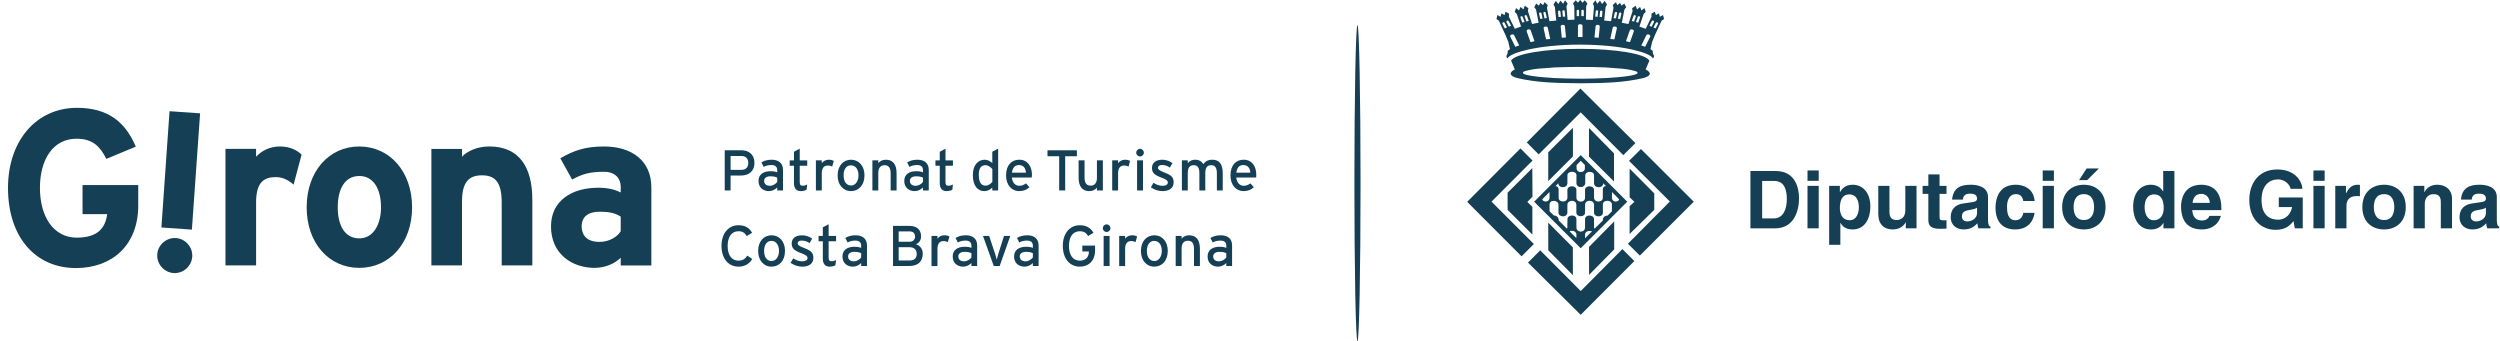 <svg width="293" height="40" viewBox="0 0 293 40" fill="none" xmlns="http://www.w3.org/2000/svg">
<path d="M159.095 40C159.294 40 159.455 31.701 159.455 21.465C159.455 11.228 159.294 2.929 159.095 2.929C158.896 2.929 158.735 11.228 158.735 21.465C158.735 31.701 158.896 40 159.095 40Z" fill="#143F54"/>
<path fill-rule="evenodd" clip-rule="evenodd" d="M16.201 24.083V21.689H9.674V25.096H12.562C12.358 26.68 11.494 27.852 8.999 27.852C6.268 27.852 4.68 25.386 4.68 22.028C4.68 18.645 6.245 16.257 8.975 16.257C10.95 16.257 11.785 17.269 12.459 18.62L15.916 17.189C14.72 14.38 12.745 12.637 9.025 12.637C4.266 12.637 0.938 16.485 0.938 22.028C0.938 27.775 4.139 31.416 8.898 31.416C13.112 31.416 16.201 28.765 16.201 24.083" fill="#143F54"/>
<path fill-rule="evenodd" clip-rule="evenodd" d="M18.43 29.808C18.35 30.928 19.222 31.922 20.337 32.001C21.454 32.08 22.45 31.211 22.53 30.092C22.609 28.977 21.74 27.98 20.622 27.901C19.51 27.822 18.503 28.693 18.43 29.808ZM19.87 13.033L18.916 26.66L22.49 26.912L23.451 13.285L19.87 13.033Z" fill="#143F54"/>
<path fill-rule="evenodd" clip-rule="evenodd" d="M35.346 18.127C34.881 17.634 33.994 17.167 32.823 17.167C31.547 17.167 30.637 17.713 30.014 18.365V17.449H26.426V31.108H30.014V23.722C30.014 21.356 30.928 20.757 32.331 20.757C33.137 20.757 33.834 21.122 34.408 21.642L35.346 18.127Z" fill="#143F54"/>
<path fill-rule="evenodd" clip-rule="evenodd" d="M48.297 24.296C48.297 20.11 45.674 17.168 42.106 17.168C38.537 17.168 35.941 20.11 35.941 24.296C35.941 28.482 38.543 31.394 42.106 31.394C45.668 31.394 48.297 28.482 48.297 24.296ZM44.655 24.296C44.655 26.195 43.82 27.937 42.106 27.937C40.392 27.937 39.584 26.398 39.584 24.296C39.584 22.194 40.386 20.627 42.106 20.627C43.825 20.627 44.655 22.217 44.655 24.296Z" fill="#143F54"/>
<path fill-rule="evenodd" clip-rule="evenodd" d="M62.389 31.107V23.409C62.389 19.559 60.829 17.166 57.348 17.166C55.916 17.166 54.771 17.712 54.145 18.364V17.453H50.558V31.107H54.145V23.643C54.145 21.275 55.005 20.548 56.489 20.548C57.974 20.548 58.798 21.275 58.798 23.722V31.107H62.389Z" fill="#143F54"/>
<path fill-rule="evenodd" clip-rule="evenodd" d="M76.338 31.109V21.954C76.338 18.883 74.1 17.168 70.794 17.168C68.583 17.168 67.262 17.635 65.67 18.547L67.051 21.04C68.297 20.371 69.154 20.133 70.794 20.133C72.091 20.133 72.748 20.911 72.748 21.875V22.555C72.173 22.265 71.368 22.002 70.12 22.002C67.024 22.002 64.579 23.512 64.579 26.527C64.579 29.832 67.127 31.394 69.675 31.394C70.954 31.394 72.092 30.874 72.748 30.201V31.109H76.338L76.338 31.109ZM72.748 27.102C72.354 27.753 71.418 28.35 70.247 28.35C68.715 28.35 68.169 27.492 68.169 26.527C68.169 25.44 68.897 24.815 70.247 24.815C71.524 24.815 72.124 24.995 72.748 25.387V27.102V27.102Z" fill="#143F54"/>
<path fill-rule="evenodd" clip-rule="evenodd" d="M88.422 19.092C88.422 18.119 87.771 17.615 86.907 17.615H84.938V22.321H85.626V20.57H86.861C87.771 20.57 88.422 20.059 88.422 19.092M87.698 19.092C87.698 19.594 87.434 19.906 86.895 19.906H85.626V18.281H86.895C87.387 18.281 87.698 18.571 87.698 19.092Z" fill="#143F54"/>
<path fill-rule="evenodd" clip-rule="evenodd" d="M91.769 22.322V19.905C91.769 19.106 91.231 18.72 90.443 18.72C89.949 18.72 89.57 18.826 89.234 19.037L89.509 19.56C89.78 19.408 90.061 19.341 90.425 19.341C90.855 19.341 91.09 19.556 91.09 19.934V20.201C90.895 20.108 90.634 20.066 90.304 20.066C89.509 20.066 88.897 20.42 88.897 21.208C88.897 22.074 89.549 22.398 90.118 22.398C90.506 22.398 90.847 22.218 91.09 21.976V22.322H91.769ZM91.09 21.32C90.928 21.546 90.605 21.774 90.236 21.774C89.78 21.774 89.555 21.538 89.555 21.189C89.555 20.866 89.838 20.662 90.284 20.662C90.661 20.662 90.905 20.725 91.09 20.818V21.32Z" fill="#143F54"/>
<path fill-rule="evenodd" clip-rule="evenodd" d="M94.607 21.626C94.477 21.7 94.275 21.767 94.091 21.767C93.838 21.767 93.729 21.671 93.729 21.344V19.424H94.607V18.795H93.729V17.422L93.052 17.787V18.795H92.552V19.424H93.052V21.468C93.052 22.098 93.353 22.398 93.844 22.398C94.119 22.398 94.358 22.333 94.524 22.238L94.607 21.626Z" fill="#143F54"/>
<path fill-rule="evenodd" clip-rule="evenodd" d="M97.717 18.865C97.575 18.777 97.402 18.719 97.121 18.719C96.771 18.719 96.475 18.896 96.313 19.129V18.794H95.623V22.321H96.313V20.304C96.313 19.708 96.57 19.4 97.003 19.4C97.234 19.4 97.39 19.443 97.532 19.525L97.717 18.865Z" fill="#143F54"/>
<path fill-rule="evenodd" clip-rule="evenodd" d="M101.318 20.544C101.318 19.439 100.64 18.719 99.739 18.719C98.853 18.719 98.169 19.406 98.169 20.562C98.169 21.669 98.837 22.399 99.72 22.399C100.63 22.399 101.318 21.713 101.318 20.544ZM100.617 20.562C100.617 21.207 100.273 21.741 99.744 21.741C99.224 21.741 98.869 21.313 98.869 20.543C98.869 19.838 99.191 19.378 99.717 19.378C100.273 19.378 100.617 19.838 100.617 20.562Z" fill="#143F54"/>
<path fill-rule="evenodd" clip-rule="evenodd" d="M105.08 22.321V20.302C105.08 19.259 104.643 18.72 103.823 18.72C103.458 18.72 103.11 18.873 102.935 19.131V18.794H102.244V22.321H102.935V20.26C102.935 19.69 103.196 19.36 103.666 19.36C104.114 19.36 104.385 19.617 104.385 20.326V22.321H105.08H105.08Z" fill="#143F54"/>
<path fill-rule="evenodd" clip-rule="evenodd" d="M108.851 22.322V19.905C108.851 19.106 108.311 18.72 107.526 18.72C107.031 18.72 106.65 18.826 106.318 19.037L106.587 19.56C106.864 19.408 107.143 19.341 107.504 19.341C107.937 19.341 108.172 19.556 108.172 19.934V20.201C107.976 20.108 107.718 20.066 107.384 20.066C106.587 20.066 105.979 20.42 105.979 21.208C105.979 22.074 106.629 22.398 107.202 22.398C107.589 22.398 107.93 22.218 108.172 21.976V22.322H108.851ZM108.172 21.32C108.009 21.546 107.688 21.774 107.319 21.774C106.864 21.774 106.637 21.538 106.637 21.189C106.637 20.866 106.921 20.662 107.367 20.662C107.741 20.662 107.983 20.725 108.172 20.818V21.32Z" fill="#143F54"/>
<path fill-rule="evenodd" clip-rule="evenodd" d="M111.684 21.626C111.561 21.7 111.359 21.767 111.174 21.767C110.926 21.767 110.813 21.671 110.813 21.344V19.424H111.684V18.795H110.813V17.422L110.139 17.787V18.795H109.635V19.424H110.139V21.468C110.139 22.098 110.442 22.398 110.932 22.398C111.207 22.398 111.436 22.333 111.611 22.238L111.684 21.626Z" fill="#143F54"/>
<path fill-rule="evenodd" clip-rule="evenodd" d="M116.985 22.322V17.42L116.297 17.78V19.124C116.104 18.909 115.766 18.72 115.407 18.72C114.679 18.72 114.019 19.289 114.019 20.5C114.019 21.847 114.619 22.399 115.379 22.399C115.744 22.399 116.042 22.224 116.297 21.988V22.322L116.985 22.322ZM116.304 21.31C116.125 21.539 115.834 21.758 115.506 21.758C114.995 21.758 114.714 21.372 114.714 20.48C114.714 19.736 114.98 19.361 115.478 19.361C115.829 19.361 116.153 19.613 116.304 19.825L116.304 21.31Z" fill="#143F54"/>
<path fill-rule="evenodd" clip-rule="evenodd" d="M120.944 20.489C120.944 19.534 120.457 18.718 119.456 18.718C118.541 18.718 117.911 19.366 117.911 20.561C117.911 21.732 118.612 22.398 119.434 22.398C119.973 22.398 120.34 22.231 120.652 21.937L120.242 21.49C120.006 21.668 119.775 21.775 119.477 21.775C119.046 21.775 118.665 21.483 118.591 20.808H120.923C120.933 20.73 120.944 20.614 120.944 20.489ZM120.242 20.236H118.601C118.665 19.67 118.95 19.343 119.411 19.343C119.98 19.343 120.208 19.749 120.242 20.236Z" fill="#143F54"/>
<path fill-rule="evenodd" clip-rule="evenodd" d="M126.21 18.312V17.614H122.767V18.312H124.137V22.319H124.839V18.312H126.21Z" fill="#143F54"/>
<path fill-rule="evenodd" clip-rule="evenodd" d="M129.255 22.321V18.794H128.56V20.857C128.56 21.43 128.295 21.759 127.838 21.759C127.375 21.759 127.11 21.506 127.11 20.792V18.794H126.413V20.817C126.413 21.86 126.852 22.4 127.67 22.4C128.036 22.4 128.385 22.241 128.56 21.984V22.321H129.255V22.321Z" fill="#143F54"/>
<path fill-rule="evenodd" clip-rule="evenodd" d="M132.446 18.865C132.304 18.777 132.13 18.719 131.844 18.719C131.503 18.719 131.204 18.896 131.04 19.129V18.794H130.35V22.321H131.04V20.304C131.04 19.708 131.293 19.4 131.733 19.4C131.959 19.4 132.117 19.443 132.261 19.525L132.446 18.865Z" fill="#143F54"/>
<path fill-rule="evenodd" clip-rule="evenodd" d="M134.06 17.894C134.06 17.648 133.859 17.444 133.62 17.444C133.369 17.444 133.164 17.648 133.164 17.894C133.164 18.135 133.369 18.337 133.62 18.337C133.859 18.337 134.06 18.135 134.06 17.894ZM133.959 18.794H133.267V22.321H133.959V18.794Z" fill="#143F54"/>
<path fill-rule="evenodd" clip-rule="evenodd" d="M137.553 21.355C137.553 20.691 137.153 20.473 136.362 20.174C135.833 19.963 135.715 19.833 135.715 19.662C135.715 19.476 135.858 19.338 136.199 19.338C136.534 19.338 136.824 19.439 137.113 19.642L137.413 19.112C137.097 18.883 136.659 18.719 136.218 18.719C135.51 18.719 135.012 19.05 135.012 19.681C135.012 20.241 135.29 20.496 136.051 20.791C136.56 20.985 136.868 21.114 136.868 21.383C136.868 21.631 136.659 21.775 136.223 21.775C135.891 21.775 135.525 21.651 135.194 21.424L134.878 21.947C135.233 22.21 135.756 22.399 136.232 22.399C136.925 22.399 137.553 22.131 137.553 21.355Z" fill="#143F54"/>
<path fill-rule="evenodd" clip-rule="evenodd" d="M143.304 22.321V20.302C143.304 19.259 142.917 18.72 142.097 18.72C141.547 18.72 141.269 18.922 141.018 19.24C140.832 18.9 140.524 18.72 140.052 18.72C139.687 18.72 139.386 18.873 139.207 19.131V18.794H138.517V22.321H139.207V20.26C139.207 19.69 139.423 19.36 139.889 19.36C140.342 19.36 140.567 19.617 140.567 20.326V22.321H141.26V20.26C141.26 19.69 141.474 19.36 141.937 19.36C142.395 19.36 142.617 19.617 142.617 20.326V22.321H143.304Z" fill="#143F54"/>
<path fill-rule="evenodd" clip-rule="evenodd" d="M147.237 20.489C147.237 19.534 146.759 18.718 145.756 18.718C144.843 18.718 144.211 19.366 144.211 20.561C144.211 21.732 144.908 22.398 145.736 22.398C146.271 22.398 146.645 22.231 146.95 21.937L146.545 21.49C146.309 21.668 146.073 21.775 145.776 21.775C145.346 21.775 144.964 21.483 144.892 20.808H147.224C147.231 20.73 147.237 20.614 147.237 20.489ZM146.544 20.236H144.899C144.964 19.67 145.242 19.343 145.712 19.343C146.285 19.343 146.506 19.749 146.544 20.236Z" fill="#143F54"/>
<path fill-rule="evenodd" clip-rule="evenodd" d="M88.164 30.348L87.584 29.959C87.34 30.344 87.042 30.545 86.551 30.545C85.73 30.545 85.281 29.878 85.281 28.827C85.281 27.775 85.73 27.101 86.551 27.101C87.031 27.101 87.28 27.286 87.524 27.667L88.147 27.28C87.823 26.703 87.316 26.398 86.551 26.398C85.331 26.398 84.559 27.398 84.559 28.826C84.559 30.248 85.331 31.251 86.551 31.251C87.26 31.251 87.832 30.926 88.164 30.348" fill="#143F54"/>
<path fill-rule="evenodd" clip-rule="evenodd" d="M92.003 29.396C92.003 28.296 91.328 27.576 90.428 27.576C89.543 27.576 88.856 28.258 88.856 29.415C88.856 30.52 89.521 31.252 90.406 31.252C91.316 31.252 92.003 30.567 92.003 29.396ZM91.3 29.415C91.3 30.06 90.958 30.594 90.429 30.594C89.909 30.594 89.552 30.169 89.552 29.396C89.552 28.7 89.879 28.231 90.402 28.231C90.958 28.231 91.3 28.7 91.3 29.415Z" fill="#143F54"/>
<path fill-rule="evenodd" clip-rule="evenodd" d="M95.328 30.208C95.328 29.544 94.925 29.326 94.141 29.024C93.61 28.816 93.485 28.69 93.485 28.512C93.485 28.329 93.637 28.196 93.972 28.196C94.307 28.196 94.593 28.296 94.883 28.494L95.186 27.962C94.872 27.731 94.431 27.577 93.995 27.577C93.287 27.577 92.788 27.903 92.788 28.535C92.788 29.091 93.065 29.348 93.822 29.642C94.337 29.841 94.641 29.967 94.641 30.235C94.641 30.483 94.431 30.628 94.001 30.628C93.665 30.628 93.296 30.502 92.969 30.277L92.652 30.803C93.012 31.062 93.529 31.253 94.004 31.253C94.694 31.253 95.328 30.988 95.328 30.208" fill="#143F54"/>
<path fill-rule="evenodd" clip-rule="evenodd" d="M97.99 30.48C97.861 30.553 97.664 30.616 97.477 30.616C97.225 30.616 97.115 30.526 97.115 30.198V28.277H97.99V27.65H97.115V26.281L96.434 26.641V27.65H95.938V28.277H96.434V30.317C96.434 30.95 96.739 31.251 97.232 31.251C97.503 31.251 97.74 31.187 97.907 31.086L97.99 30.48Z" fill="#143F54"/>
<path fill-rule="evenodd" clip-rule="evenodd" d="M101.609 31.179V28.76C101.609 27.962 101.067 27.576 100.28 27.576C99.783 27.576 99.41 27.684 99.069 27.89L99.342 28.417C99.618 28.261 99.896 28.198 100.266 28.198C100.693 28.198 100.928 28.407 100.928 28.788V29.054C100.733 28.963 100.472 28.92 100.14 28.92C99.342 28.92 98.736 29.277 98.736 30.058C98.736 30.925 99.388 31.251 99.961 31.251C100.345 31.251 100.683 31.071 100.928 30.828V31.179H101.609ZM100.928 30.177C100.763 30.396 100.441 30.627 100.074 30.627C99.618 30.627 99.393 30.389 99.393 30.042C99.393 29.72 99.681 29.515 100.118 29.515C100.5 29.515 100.739 29.579 100.928 29.671V30.177Z" fill="#143F54"/>
<path fill-rule="evenodd" clip-rule="evenodd" d="M108.146 29.732C108.146 29.077 107.72 28.739 107.35 28.637C107.693 28.468 107.951 28.174 107.951 27.694C107.951 26.904 107.418 26.475 106.597 26.475H104.662V31.177H106.534C107.558 31.177 108.146 30.682 108.146 29.732ZM107.243 27.736C107.243 28.042 107.055 28.335 106.589 28.335H105.325V27.118H106.589C107.067 27.118 107.243 27.385 107.243 27.736ZM107.439 29.755C107.439 30.219 107.209 30.53 106.585 30.53H105.325V28.975H106.604C107.137 28.975 107.439 29.267 107.439 29.755" fill="#143F54"/>
<path fill-rule="evenodd" clip-rule="evenodd" d="M111.271 27.719C111.129 27.631 110.957 27.575 110.676 27.575C110.326 27.575 110.027 27.748 109.871 27.983V27.651H109.173V31.18H109.871V29.16C109.871 28.562 110.12 28.254 110.561 28.254C110.786 28.254 110.943 28.3 111.087 28.381L111.271 27.719Z" fill="#143F54"/>
<path fill-rule="evenodd" clip-rule="evenodd" d="M114.522 31.179V28.76C114.522 27.962 113.985 27.576 113.198 27.576C112.707 27.576 112.327 27.684 111.989 27.89L112.26 28.417C112.535 28.261 112.82 28.198 113.181 28.198C113.612 28.198 113.849 28.407 113.849 28.788V29.054C113.653 28.963 113.388 28.92 113.061 28.92C112.26 28.92 111.656 29.277 111.656 30.058C111.656 30.925 112.31 31.251 112.877 31.251C113.264 31.251 113.607 31.071 113.849 30.828V31.179H114.522ZM113.849 30.177C113.686 30.396 113.36 30.627 112.99 30.627C112.535 30.627 112.314 30.389 112.314 30.042C112.314 29.72 112.598 29.515 113.039 29.515C113.418 29.515 113.658 29.579 113.849 29.671V30.177Z" fill="#143F54"/>
<path fill-rule="evenodd" clip-rule="evenodd" d="M118.405 27.651H117.67L117.062 29.561C116.958 29.908 116.86 30.236 116.82 30.433C116.777 30.236 116.674 29.908 116.562 29.561L115.927 27.651H115.206L116.47 31.179H117.16L118.405 27.651H118.405Z" fill="#143F54"/>
<path fill-rule="evenodd" clip-rule="evenodd" d="M121.724 31.179V28.76C121.724 27.962 121.186 27.576 120.404 27.576C119.903 27.576 119.531 27.684 119.19 27.89L119.461 28.417C119.736 28.261 120.017 28.198 120.386 28.198C120.813 28.198 121.05 28.407 121.05 28.788V29.054C120.855 28.963 120.594 28.92 120.259 28.92C119.461 28.92 118.849 29.277 118.849 30.058C118.849 30.925 119.507 31.251 120.083 31.251C120.465 31.251 120.802 31.071 121.05 30.828V31.179H121.724ZM121.05 30.177C120.885 30.396 120.561 30.627 120.196 30.627C119.736 30.627 119.512 30.389 119.512 30.042C119.512 29.72 119.802 29.515 120.242 29.515C120.621 29.515 120.858 29.579 121.05 29.671L121.05 30.177Z" fill="#143F54"/>
<path fill-rule="evenodd" clip-rule="evenodd" d="M128.343 29.335V28.786H126.849V29.47H127.618V29.489C127.618 30.043 127.316 30.548 126.551 30.548C125.731 30.548 125.281 29.878 125.281 28.825C125.281 27.772 125.731 27.104 126.551 27.104C127.035 27.104 127.289 27.28 127.534 27.661L128.151 27.28C127.83 26.704 127.316 26.398 126.551 26.398C125.338 26.398 124.56 27.401 124.56 28.825C124.56 30.25 125.338 31.251 126.551 31.251C127.602 31.251 128.343 30.548 128.343 29.335" fill="#143F54"/>
<path fill-rule="evenodd" clip-rule="evenodd" d="M130.142 26.749C130.142 26.498 129.941 26.296 129.696 26.296C129.45 26.296 129.252 26.498 129.252 26.749C129.252 26.986 129.45 27.189 129.696 27.189C129.941 27.189 130.142 26.986 130.142 26.749ZM130.044 27.649H129.346V31.177H130.044V27.649Z" fill="#143F54"/>
<path fill-rule="evenodd" clip-rule="evenodd" d="M133.266 27.719C133.124 27.631 132.952 27.575 132.67 27.575C132.323 27.575 132.024 27.748 131.866 27.983V27.651H131.169V31.18H131.866V29.16C131.866 28.562 132.115 28.254 132.557 28.254C132.783 28.254 132.939 28.3 133.081 28.381L133.266 27.719Z" fill="#143F54"/>
<path fill-rule="evenodd" clip-rule="evenodd" d="M136.863 29.396C136.863 28.296 136.192 27.576 135.292 27.576C134.405 27.576 133.717 28.258 133.717 29.415C133.717 30.52 134.385 31.252 135.268 31.252C136.181 31.252 136.863 30.567 136.863 29.396ZM136.165 29.415C136.165 30.06 135.827 30.594 135.295 30.594C134.772 30.594 134.413 30.169 134.413 29.396C134.413 28.7 134.739 28.231 135.265 28.231C135.827 28.231 136.165 28.7 136.165 29.415Z" fill="#143F54"/>
<path fill-rule="evenodd" clip-rule="evenodd" d="M140.629 31.179V29.152C140.629 28.115 140.196 27.576 139.369 27.576C139.007 27.576 138.659 27.728 138.484 27.986V27.651H137.79V31.179H138.484V29.115C138.484 28.542 138.746 28.214 139.212 28.214C139.668 28.214 139.937 28.47 139.937 29.18V31.179H140.629V31.179Z" fill="#143F54"/>
<path fill-rule="evenodd" clip-rule="evenodd" d="M144.4 31.179V28.76C144.4 27.962 143.866 27.576 143.076 27.576C142.579 27.576 142.199 27.684 141.862 27.89L142.135 28.417C142.408 28.261 142.691 28.198 143.058 28.198C143.485 28.198 143.721 28.407 143.721 28.788V29.054C143.525 28.963 143.264 28.92 142.934 28.92C142.135 28.92 141.53 29.277 141.53 30.058C141.53 30.925 142.182 31.251 142.751 31.251C143.138 31.251 143.479 31.071 143.721 30.828V31.179H144.4ZM143.721 30.177C143.558 30.396 143.237 30.627 142.867 30.627C142.408 30.627 142.186 30.389 142.186 30.042C142.186 29.72 142.473 29.515 142.913 29.515C143.29 29.515 143.532 29.579 143.721 29.671L143.721 30.177Z" fill="#143F54"/>
<path fill-rule="evenodd" clip-rule="evenodd" d="M179.078 30.774L180.513 29.341L185.261 34.109L190.148 29.193L191.546 30.596L185.256 36.894M184.341 32.25L181.46 29.335L181.455 26.094L184.338 28.993L184.341 32.25ZM186.238 32.215L186.231 28.939L189.184 25.945V29.229L186.238 32.215L186.238 32.215ZM171.978 23.679C171.978 23.656 171.982 23.64 171.987 23.624L178.196 17.395L179.611 18.816L174.805 23.633L179.768 28.599L178.328 30.041L171.978 23.679L171.978 23.679ZM192.192 29.956L190.792 28.566L195.709 23.617L190.925 18.853L192.322 17.469L198.51 23.639L192.192 29.956V29.956ZM176.69 24.596V22.585L179.588 19.702L179.607 23.05L179.004 23.665L179.594 24.247V27.488L176.69 24.597L176.69 24.596ZM190.993 24.16L191.55 23.656L190.993 23.117V19.763L193.881 22.665L193.879 24.594L190.989 27.424L190.993 24.16V24.16ZM181.605 23.169V22.506L180.749 23.358C180.802 23.674 181.567 23.796 181.605 23.169M184.746 27.902L184.757 27.523C184.766 26.944 183.988 27.026 183.97 27.126L184.746 27.903V27.902ZM185.791 21.433L185.795 20.547C185.816 20.013 186.816 20.008 186.825 20.534L186.821 21.466C186.831 22.099 187.889 22.1 187.898 21.479L188.222 21.806C187.995 21.813 187.859 21.959 187.851 22.215L187.849 23.189C187.86 23.733 186.854 23.792 186.821 23.176V22.258C186.804 21.689 185.778 21.702 185.768 22.248L185.765 23.176C185.764 23.488 185.498 23.64 185.236 23.633V23.631C184.992 23.614 184.759 23.466 184.757 23.174L184.75 22.242C184.741 21.703 183.713 21.686 183.7 22.257V23.176C183.668 23.792 182.656 23.731 182.674 23.185L182.67 22.212C182.658 21.954 182.526 21.815 182.299 21.813L182.64 21.472C182.644 22.099 183.688 22.095 183.7 21.463L183.703 20.538C183.713 20.018 184.742 19.984 184.761 20.523L184.757 21.448C184.766 22.111 185.786 22.07 185.791 21.433M185.769 24.896L185.774 23.99C185.784 23.367 186.804 23.39 186.821 23.98V24.915C186.829 25.509 187.86 25.505 187.863 24.912L187.853 23.992C187.828 23.375 188.951 23.381 188.915 24.001V24.771L188.416 25.262C188.183 25.271 187.911 25.374 187.855 25.699L187.851 25.848L186.886 26.795C186.846 26.761 186.834 26.722 186.821 26.673L186.817 25.707C186.837 25.141 185.769 25.085 185.769 25.691L185.765 26.646C185.769 26.989 185.498 27.157 185.237 27.146V27.145C184.988 27.132 184.755 26.964 184.757 26.646L184.755 25.688C184.75 25.083 183.679 25.14 183.703 25.704L183.696 26.669C183.684 26.718 183.675 26.757 183.635 26.795L182.67 25.827L182.673 25.708C182.617 25.386 182.344 25.253 182.112 25.249L181.608 24.766V23.998C181.588 23.352 182.653 23.426 182.653 24.001V24.906C182.657 25.504 183.695 25.508 183.696 24.912L183.701 23.976C183.713 23.413 184.735 23.364 184.746 23.99L184.75 24.896C184.738 25.491 185.779 25.496 185.769 24.896ZM185.263 18.845L185.747 19.342V19.721C185.747 20.318 184.77 20.311 184.772 19.72V19.342L185.263 18.845H185.263ZM185.765 27.925V27.525C185.769 26.952 186.546 27.035 186.567 27.132L185.765 27.925ZM188.919 23.174L188.92 22.497L189.769 23.36C189.718 23.679 188.951 23.799 188.919 23.174ZM189.159 21.271L186.229 18.352V14.999L189.159 17.975V21.271ZM181.46 17.843L184.346 14.974V18.332L181.453 21.227L181.46 17.843ZM185.258 13.169L180.331 18.094L178.942 16.692L185.223 10.378L191.67 16.77L190.251 18.182L185.258 13.169L185.258 13.169ZM185.258 18.177L190.713 23.639L185.258 29.092L179.803 23.639L185.258 18.177ZM185.532 9.224C187.36 9.2 189.159 9.152 190.928 8.896C191.111 8.854 191.293 8.816 191.473 8.787C191.623 8.739 191.821 8.682 191.893 8.607C191.907 8.592 191.914 8.576 191.92 8.558C191.92 8.404 191.821 8.401 191.68 8.34C191.381 8.252 191.034 8.174 190.683 8.12C190.498 8.093 190.308 8.072 190.112 8.05C189.47 8.002 188.829 7.948 188.183 7.903C187.583 7.878 186.983 7.866 186.384 7.849H185.257V7.842H184.493C184.48 7.842 184.462 7.849 184.448 7.849H184.022C183.42 7.862 182.823 7.878 182.226 7.901C181.579 7.948 180.933 8 180.295 8.047C180.099 8.068 179.911 8.093 179.716 8.117C179.37 8.169 179.026 8.25 178.727 8.336C178.586 8.394 178.488 8.401 178.488 8.558C178.493 8.576 178.503 8.588 178.516 8.604C178.586 8.676 178.779 8.737 178.934 8.784C179.114 8.814 179.296 8.854 179.477 8.891C181.247 9.152 183.044 9.199 184.877 9.221H185.39L185.397 9.224H185.532M185.257 5.725H185.258C187.19 5.725 189.125 5.862 190.612 6.109C192.057 6.349 193.091 6.693 193.319 7.128C193.311 7.135 193.304 7.135 193.292 7.139L192.869 8.135C193.62 8.53 193.471 8.903 192.636 9.139C190.33 9.691 187.913 9.739 185.536 9.757H184.868V9.753C182.492 9.735 180.075 9.691 177.773 9.134C176.933 8.901 176.782 8.525 177.535 8.13L177.111 7.137C177.105 7.135 177.097 7.128 177.085 7.125C177.317 6.693 178.348 6.349 179.797 6.109C181.286 5.86 183.214 5.724 185.15 5.724H185.257V5.725ZM184.787 1.274C184.788 1.094 185.068 1.094 185.068 1.274V1.888H184.787V1.274ZM185.621 1.281C185.616 1.1 185.338 1.094 185.338 1.281V1.892H185.619C185.621 1.686 185.621 1.483 185.621 1.281ZM187.807 1.392C187.824 1.209 187.541 1.184 187.529 1.368C187.505 1.57 187.484 1.774 187.465 1.98C187.562 1.985 187.654 1.99 187.747 1.999C187.77 1.798 187.788 1.592 187.807 1.392M187.3 1.348C187.317 1.169 187.034 1.143 187.018 1.33C186.998 1.53 186.979 1.736 186.955 1.944C187.052 1.949 187.149 1.957 187.244 1.962C187.261 1.757 187.279 1.554 187.3 1.348ZM187.493 3.108C187.515 2.876 187.021 2.83 187.002 3.072C186.959 3.513 186.92 3.954 186.874 4.393C187.039 4.402 187.2 4.412 187.365 4.428C187.406 3.987 187.452 3.551 187.493 3.108ZM190.024 1.617C190.058 1.436 189.783 1.404 189.748 1.583C189.701 1.788 189.657 1.988 189.61 2.189C189.706 2.198 189.796 2.211 189.889 2.224C189.933 2.024 189.978 1.819 190.024 1.617ZM189.521 1.554C189.557 1.375 189.278 1.336 189.244 1.525C189.195 1.726 189.151 1.929 189.108 2.129C189.198 2.14 189.294 2.15 189.386 2.16C189.429 1.959 189.476 1.759 189.521 1.554ZM189.496 3.317C189.544 3.085 189.06 3.017 189.008 3.255C188.914 3.692 188.82 4.128 188.724 4.559C188.884 4.582 189.044 4.604 189.208 4.615C189.303 4.184 189.398 3.751 189.496 3.317ZM192.205 2.072C192.268 1.9 191.999 1.826 191.936 1.999C191.869 2.194 191.796 2.39 191.733 2.582C191.821 2.606 191.916 2.625 192.002 2.651C192.07 2.46 192.139 2.263 192.205 2.072ZM191.713 1.945C191.775 1.767 191.504 1.7 191.443 1.876C191.375 2.072 191.307 2.263 191.24 2.46C191.33 2.481 191.423 2.503 191.512 2.525C191.577 2.333 191.647 2.14 191.713 1.945ZM191.486 3.672C191.555 3.449 191.088 3.338 191.007 3.565C190.855 3.989 190.708 4.415 190.564 4.837C190.722 4.872 190.882 4.905 191.035 4.939C191.185 4.521 191.333 4.096 191.486 3.672M194.321 2.797C194.399 2.636 194.138 2.522 194.059 2.686C193.963 2.865 193.876 3.041 193.785 3.223C193.873 3.258 193.96 3.297 194.045 3.329C194.134 3.151 194.227 2.972 194.321 2.797ZM193.843 2.596C193.924 2.435 193.668 2.325 193.583 2.485C193.492 2.669 193.401 2.847 193.311 3.024C193.4 3.062 193.488 3.094 193.571 3.133C193.667 2.956 193.758 2.776 193.843 2.596ZM193.404 4.299C193.507 4.088 193.056 3.91 192.946 4.131C192.751 4.528 192.555 4.926 192.359 5.326C192.51 5.376 192.663 5.435 192.812 5.485C193.012 5.095 193.206 4.694 193.404 4.299ZM193.736 6.843C193.963 6.607 193.795 6.424 193.723 6.28L193.697 5.966L193.44 5.752L193.625 4.921L193.955 4.12L194.74 2.426L195.025 2.228L194.911 1.765L194.532 1.972L194.439 1.565L194.074 1.768L193.954 1.368L193.548 1.605L193.561 1.949L192.878 3.374L192.135 3.114L192.634 1.648L192.881 1.386L192.729 0.946L192.377 1.225L192.22 0.819L191.856 1.104L191.699 0.668L191.279 0.971L191.342 1.287L190.855 2.815L190.078 2.669L190.385 1.111L190.59 0.846L190.368 0.414L190.045 0.671L189.866 0.334L189.561 0.61L189.382 0.257L189.014 0.589L189.102 0.92L188.814 2.487L188.01 2.408L188.173 0.838L188.343 0.528L188.064 0.109L187.767 0.469L187.517 0.081L187.2 0.445L186.981 0.034L186.682 0.432L186.821 0.749L186.682 2.341L185.877 2.306L185.899 0.718L186.051 0.418L185.736 0.03L185.475 0.322L185.241 0.038L185.21 0.011L185.202 0.016L185.191 0L185.167 0.035L184.931 0.317L184.673 0.028L184.351 0.414L184.503 0.718L184.528 2.306L183.723 2.333L183.586 0.745L183.723 0.427L183.425 0.035L183.203 0.443L182.889 0.078L182.64 0.469L182.34 0.109L182.065 0.521L182.231 0.838L182.395 2.407L181.594 2.486L181.305 0.915L181.393 0.587L181.017 0.255L180.85 0.606L180.535 0.332L180.357 0.668L180.039 0.413L179.816 0.846L180.02 1.111L180.327 2.666L179.554 2.81L179.07 1.283L179.127 0.967L178.711 0.667L178.55 1.1L178.188 0.815L178.032 1.22L177.678 0.946L177.528 1.386L177.773 1.648L178.268 3.111L177.53 3.374L176.84 1.946L176.858 1.602L176.448 1.368L176.334 1.768L175.966 1.565L175.872 1.972L175.497 1.762L175.383 2.225L175.665 2.424L176.446 4.115L176.776 4.913L176.966 5.747L176.709 5.962L176.686 6.275C176.612 6.424 176.443 6.602 176.669 6.844C176.888 6.468 177.773 6.109 179.092 5.812C179.86 5.637 180.788 5.493 181.808 5.393C182.837 5.29 183.961 5.231 185.139 5.228H185.152V5.231H185.264C186.441 5.236 187.571 5.293 188.596 5.393C189.621 5.497 190.544 5.639 191.316 5.815C192.636 6.109 193.519 6.472 193.736 6.844M185.152 2.835V2.844C185.177 2.844 185.207 2.835 185.237 2.844H185.257C185.366 2.85 185.471 2.911 185.472 3.018C185.471 3.464 185.471 3.899 185.471 4.345H185.257V4.337H184.937V3.014C184.937 2.911 185.04 2.847 185.153 2.835M182.597 1.386C182.583 1.204 182.863 1.182 182.88 1.366C182.898 1.571 182.92 1.774 182.941 1.973C182.842 1.985 182.746 1.988 182.657 1.999C182.64 1.796 182.617 1.592 182.597 1.386ZM183.11 1.348C183.093 1.169 183.373 1.143 183.389 1.329C183.408 1.531 183.425 1.737 183.446 1.941C183.355 1.946 183.26 1.95 183.165 1.959C183.145 1.753 183.126 1.552 183.11 1.348ZM182.912 3.106C182.896 2.874 183.382 2.831 183.405 3.068C183.444 3.509 183.487 3.952 183.534 4.389C183.368 4.398 183.203 4.412 183.04 4.425C182.998 3.984 182.954 3.548 182.912 3.106ZM180.38 1.618C180.345 1.436 180.619 1.4 180.661 1.58C180.707 1.783 180.747 1.985 180.797 2.185C180.701 2.197 180.611 2.209 180.519 2.22C180.474 2.019 180.428 1.818 180.38 1.618ZM180.888 1.554C180.851 1.375 181.13 1.334 181.163 1.521C181.212 1.724 181.254 1.924 181.296 2.121C181.205 2.137 181.112 2.15 181.016 2.159C180.976 1.957 180.931 1.753 180.888 1.554ZM180.911 3.317C180.861 3.084 181.347 3.015 181.401 3.252C181.493 3.692 181.589 4.124 181.684 4.56C181.524 4.578 181.365 4.6 181.199 4.613C181.105 4.181 181.006 3.747 180.911 3.317ZM178.202 2.066C178.139 1.897 178.407 1.824 178.469 1.999C178.538 2.193 178.607 2.39 178.675 2.579C178.587 2.6 178.493 2.625 178.404 2.648C178.333 2.452 178.267 2.263 178.202 2.066ZM178.689 1.945C178.629 1.768 178.903 1.697 178.961 1.875C179.032 2.066 179.098 2.263 179.167 2.452C179.075 2.477 178.984 2.5 178.897 2.523C178.827 2.33 178.76 2.137 178.689 1.945ZM178.925 3.672C178.852 3.446 179.32 3.333 179.402 3.563C179.547 3.987 179.695 4.413 179.843 4.833C179.682 4.872 179.525 4.906 179.372 4.936C179.22 4.515 179.074 4.094 178.925 3.672ZM176.086 2.795C176.008 2.634 176.268 2.522 176.348 2.686C176.44 2.862 176.532 3.041 176.621 3.219C176.535 3.255 176.446 3.294 176.36 3.329C176.269 3.151 176.176 2.97 176.086 2.795ZM176.562 2.596C176.482 2.435 176.739 2.322 176.822 2.486C176.918 2.666 177.006 2.844 177.098 3.025C177.006 3.059 176.923 3.094 176.833 3.129C176.74 2.954 176.651 2.775 176.562 2.596ZM177.002 4.293C176.898 4.088 177.356 3.909 177.457 4.129C177.655 4.528 177.85 4.926 178.049 5.323C177.891 5.377 177.744 5.428 177.594 5.486C177.395 5.092 177.201 4.694 177.002 4.293Z" fill="#143F54"/>
<path d="M205.149 20.044H208.115C210.377 20.044 210.846 21.968 210.846 23.239C210.846 24.682 210.274 26.76 208.059 26.76H205.149V20.044ZM206.524 25.599H207.888C209.032 25.599 209.416 24.448 209.416 23.347C209.416 21.36 208.471 21.204 207.872 21.204H206.524V25.599V25.599Z" fill="#143F54"/>
<path d="M213.152 21.192H211.84V19.979H213.152V21.192ZM213.152 26.758H211.84V21.782H213.152V26.758Z" fill="#143F54"/>
<path d="M215.632 22.502H215.652C215.895 22.108 216.262 21.651 217.141 21.651C218.233 21.651 219.205 22.491 219.205 24.215C219.205 25.581 218.59 26.892 217.111 26.892C216.197 26.892 215.865 26.392 215.704 26.124H215.689V28.694H214.377V21.784H215.632V22.502H215.632ZM216.783 25.813C217.625 25.813 217.859 24.897 217.859 24.311C217.859 23.521 217.576 22.783 216.745 22.783C215.845 22.783 215.632 23.59 215.632 24.382C215.632 25.121 215.949 25.813 216.783 25.813" fill="#143F54"/>
<path d="M224.617 26.759H223.361V26.06H223.345C223.043 26.589 222.521 26.891 221.824 26.891C220.847 26.891 220.134 26.328 220.134 25.056V21.784H221.443V24.873C221.443 25.637 221.891 25.79 222.294 25.79C222.725 25.79 223.304 25.543 223.304 24.657V21.784H224.617L224.617 26.759Z" fill="#143F54"/>
<path d="M227.315 21.784H228.131V22.718H227.315V25.422C227.315 25.711 227.323 25.825 227.853 25.825C227.938 25.825 228.032 25.813 228.131 25.808V26.798C227.921 26.804 227.716 26.812 227.508 26.812H227.337C226.207 26.812 226.002 26.386 226.002 25.741V22.719H225.329V21.784H226.002V20.436H227.315V21.784L227.315 21.784Z" fill="#143F54"/>
<path d="M232.994 25.788C232.994 26.375 233.124 26.507 233.285 26.563V26.76H231.872C231.797 26.527 231.776 26.451 231.751 26.171C231.449 26.48 231.029 26.89 230.14 26.89C229.389 26.89 228.625 26.468 228.625 25.439C228.625 24.469 229.242 23.971 230.075 23.848L231.257 23.671C231.458 23.645 231.711 23.56 231.711 23.278C231.711 22.726 231.19 22.697 230.848 22.697C230.197 22.697 230.082 23.1 230.048 23.39H228.782C228.934 21.863 229.991 21.651 231.012 21.651C231.711 21.651 232.994 21.863 232.994 23.091L232.994 25.788ZM231.711 24.338C231.576 24.439 231.365 24.523 230.822 24.607C230.336 24.691 229.933 24.814 229.933 25.357C229.933 25.813 230.287 25.953 230.542 25.953C231.122 25.953 231.711 25.581 231.711 24.975V24.338Z" fill="#143F54"/>
<path d="M238.447 24.945C238.403 25.461 237.999 26.891 236.174 26.891C234.309 26.891 233.875 25.461 233.875 24.41C233.875 22.802 234.576 21.65 236.261 21.65C237.047 21.65 238.338 22.007 238.461 23.561H237.133C237.074 23.239 236.886 22.753 236.328 22.753H236.261C235.44 22.753 235.224 23.581 235.224 24.196C235.224 24.739 235.239 25.814 236.231 25.814C236.895 25.814 237.12 25.178 237.12 24.945H238.448L238.447 24.945Z" fill="#143F54"/>
<path d="M240.717 21.192H239.405V19.979H240.717V21.192ZM240.717 26.758H239.405V21.782H240.717V26.758Z" fill="#143F54"/>
<path d="M244.229 26.89C242.889 26.89 241.685 26.067 241.685 24.269C241.685 22.472 242.889 21.652 244.229 21.652C245.569 21.652 246.769 22.475 246.769 24.269C246.769 26.064 245.566 26.89 244.229 26.89ZM244.229 22.753C243.217 22.753 243.026 23.634 243.026 24.269C243.026 24.908 243.217 25.786 244.229 25.786C245.234 25.786 245.427 24.908 245.427 24.269C245.427 23.634 245.234 22.753 244.229 22.753ZM244.619 21.108H243.671L244.554 19.742H245.993L244.619 21.108Z" fill="#143F54"/>
<path d="M254.84 26.76H253.558V26.132H253.54C253.222 26.693 252.642 26.892 252.097 26.892C250.62 26.892 250.005 25.58 250.005 24.215C250.005 22.49 250.974 21.651 252.073 21.651C252.912 21.651 253.306 22.107 253.513 22.43H253.528V20.043H254.84L254.84 26.76ZM252.428 25.813C253.256 25.813 253.588 25.12 253.588 24.381C253.588 23.59 253.365 22.783 252.464 22.783C251.63 22.783 251.347 23.521 251.347 24.31C251.347 24.897 251.584 25.813 252.428 25.813" fill="#143F54"/>
<path d="M260.289 25.299C259.945 26.497 258.949 26.89 258.097 26.89C256.696 26.89 255.619 26.217 255.619 24.165C255.619 23.568 255.824 21.651 258.006 21.651C258.985 21.651 260.343 22.119 260.343 24.393V24.625H256.925C256.967 24.998 257.042 25.842 258.097 25.842C258.462 25.842 258.835 25.657 258.937 25.299H260.289ZM258.997 23.777C258.922 22.969 258.408 22.724 257.984 22.724C257.367 22.724 257.042 23.119 256.967 23.777H258.997Z" fill="#143F54"/>
<path d="M267.074 23.141H269.881V26.759H268.945L268.803 25.917C268.448 26.33 267.936 26.937 266.707 26.937C265.091 26.937 263.618 25.777 263.618 23.42C263.618 21.595 264.63 19.863 266.883 19.863H266.904C268.964 19.863 269.776 21.204 269.851 22.129H268.448C268.448 21.865 267.972 21.027 266.979 21.027C265.978 21.027 265.053 21.717 265.053 23.438C265.053 25.27 266.056 25.748 267.009 25.748C267.314 25.748 268.345 25.628 268.636 24.271H267.074V23.141V23.141Z" fill="#143F54"/>
<path d="M272.448 21.192H271.136V19.979H272.448V21.192ZM272.448 26.758H271.136V21.782H272.448V26.758Z" fill="#143F54"/>
<path d="M273.694 21.783H274.946V22.643H274.968C275.24 22.136 275.536 21.651 276.333 21.651C276.416 21.651 276.504 21.661 276.583 21.669V23C276.473 22.98 276.333 22.98 276.208 22.98C275.19 22.98 275.006 23.617 275.006 24.163V26.759H273.694L273.694 21.783Z" fill="#143F54"/>
<path d="M279.413 26.891C278.073 26.891 276.867 26.067 276.867 24.271C276.867 22.474 278.073 21.65 279.413 21.65C280.753 21.65 281.956 22.474 281.956 24.271C281.956 26.067 280.747 26.891 279.413 26.891ZM279.413 22.754C278.4 22.754 278.214 23.634 278.214 24.271C278.214 24.907 278.4 25.787 279.413 25.787C280.418 25.787 280.608 24.906 280.608 24.271C280.608 23.635 280.418 22.754 279.413 22.754Z" fill="#143F54"/>
<path d="M287.377 26.76H286.063V23.736C286.063 23.372 286.047 22.755 285.212 22.755C284.634 22.755 284.184 23.148 284.184 23.904V26.76H282.875V21.784H284.13V22.512H284.147C284.328 22.215 284.698 21.65 285.644 21.65C286.622 21.65 287.377 22.224 287.377 23.317V26.76Z" fill="#143F54"/>
<path d="M292.627 25.788C292.627 26.375 292.761 26.507 292.916 26.563V26.76H291.505C291.427 26.527 291.411 26.451 291.384 26.171C291.083 26.48 290.662 26.89 289.772 26.89C289.027 26.89 288.258 26.468 288.258 25.439C288.258 24.469 288.875 23.971 289.712 23.848L290.885 23.671C291.094 23.645 291.348 23.56 291.348 23.278C291.348 22.726 290.821 22.697 290.483 22.697C289.83 22.697 289.72 23.1 289.682 23.39H288.42C288.568 21.863 289.624 21.651 290.645 21.651C291.348 21.651 292.627 21.863 292.627 23.091V25.788ZM291.348 24.338C291.214 24.439 290.999 24.523 290.455 24.607C289.969 24.691 289.567 24.814 289.567 25.357C289.567 25.813 289.923 25.953 290.177 25.953C290.756 25.953 291.348 25.581 291.348 24.975V24.338Z" fill="#143F54"/>
</svg>
